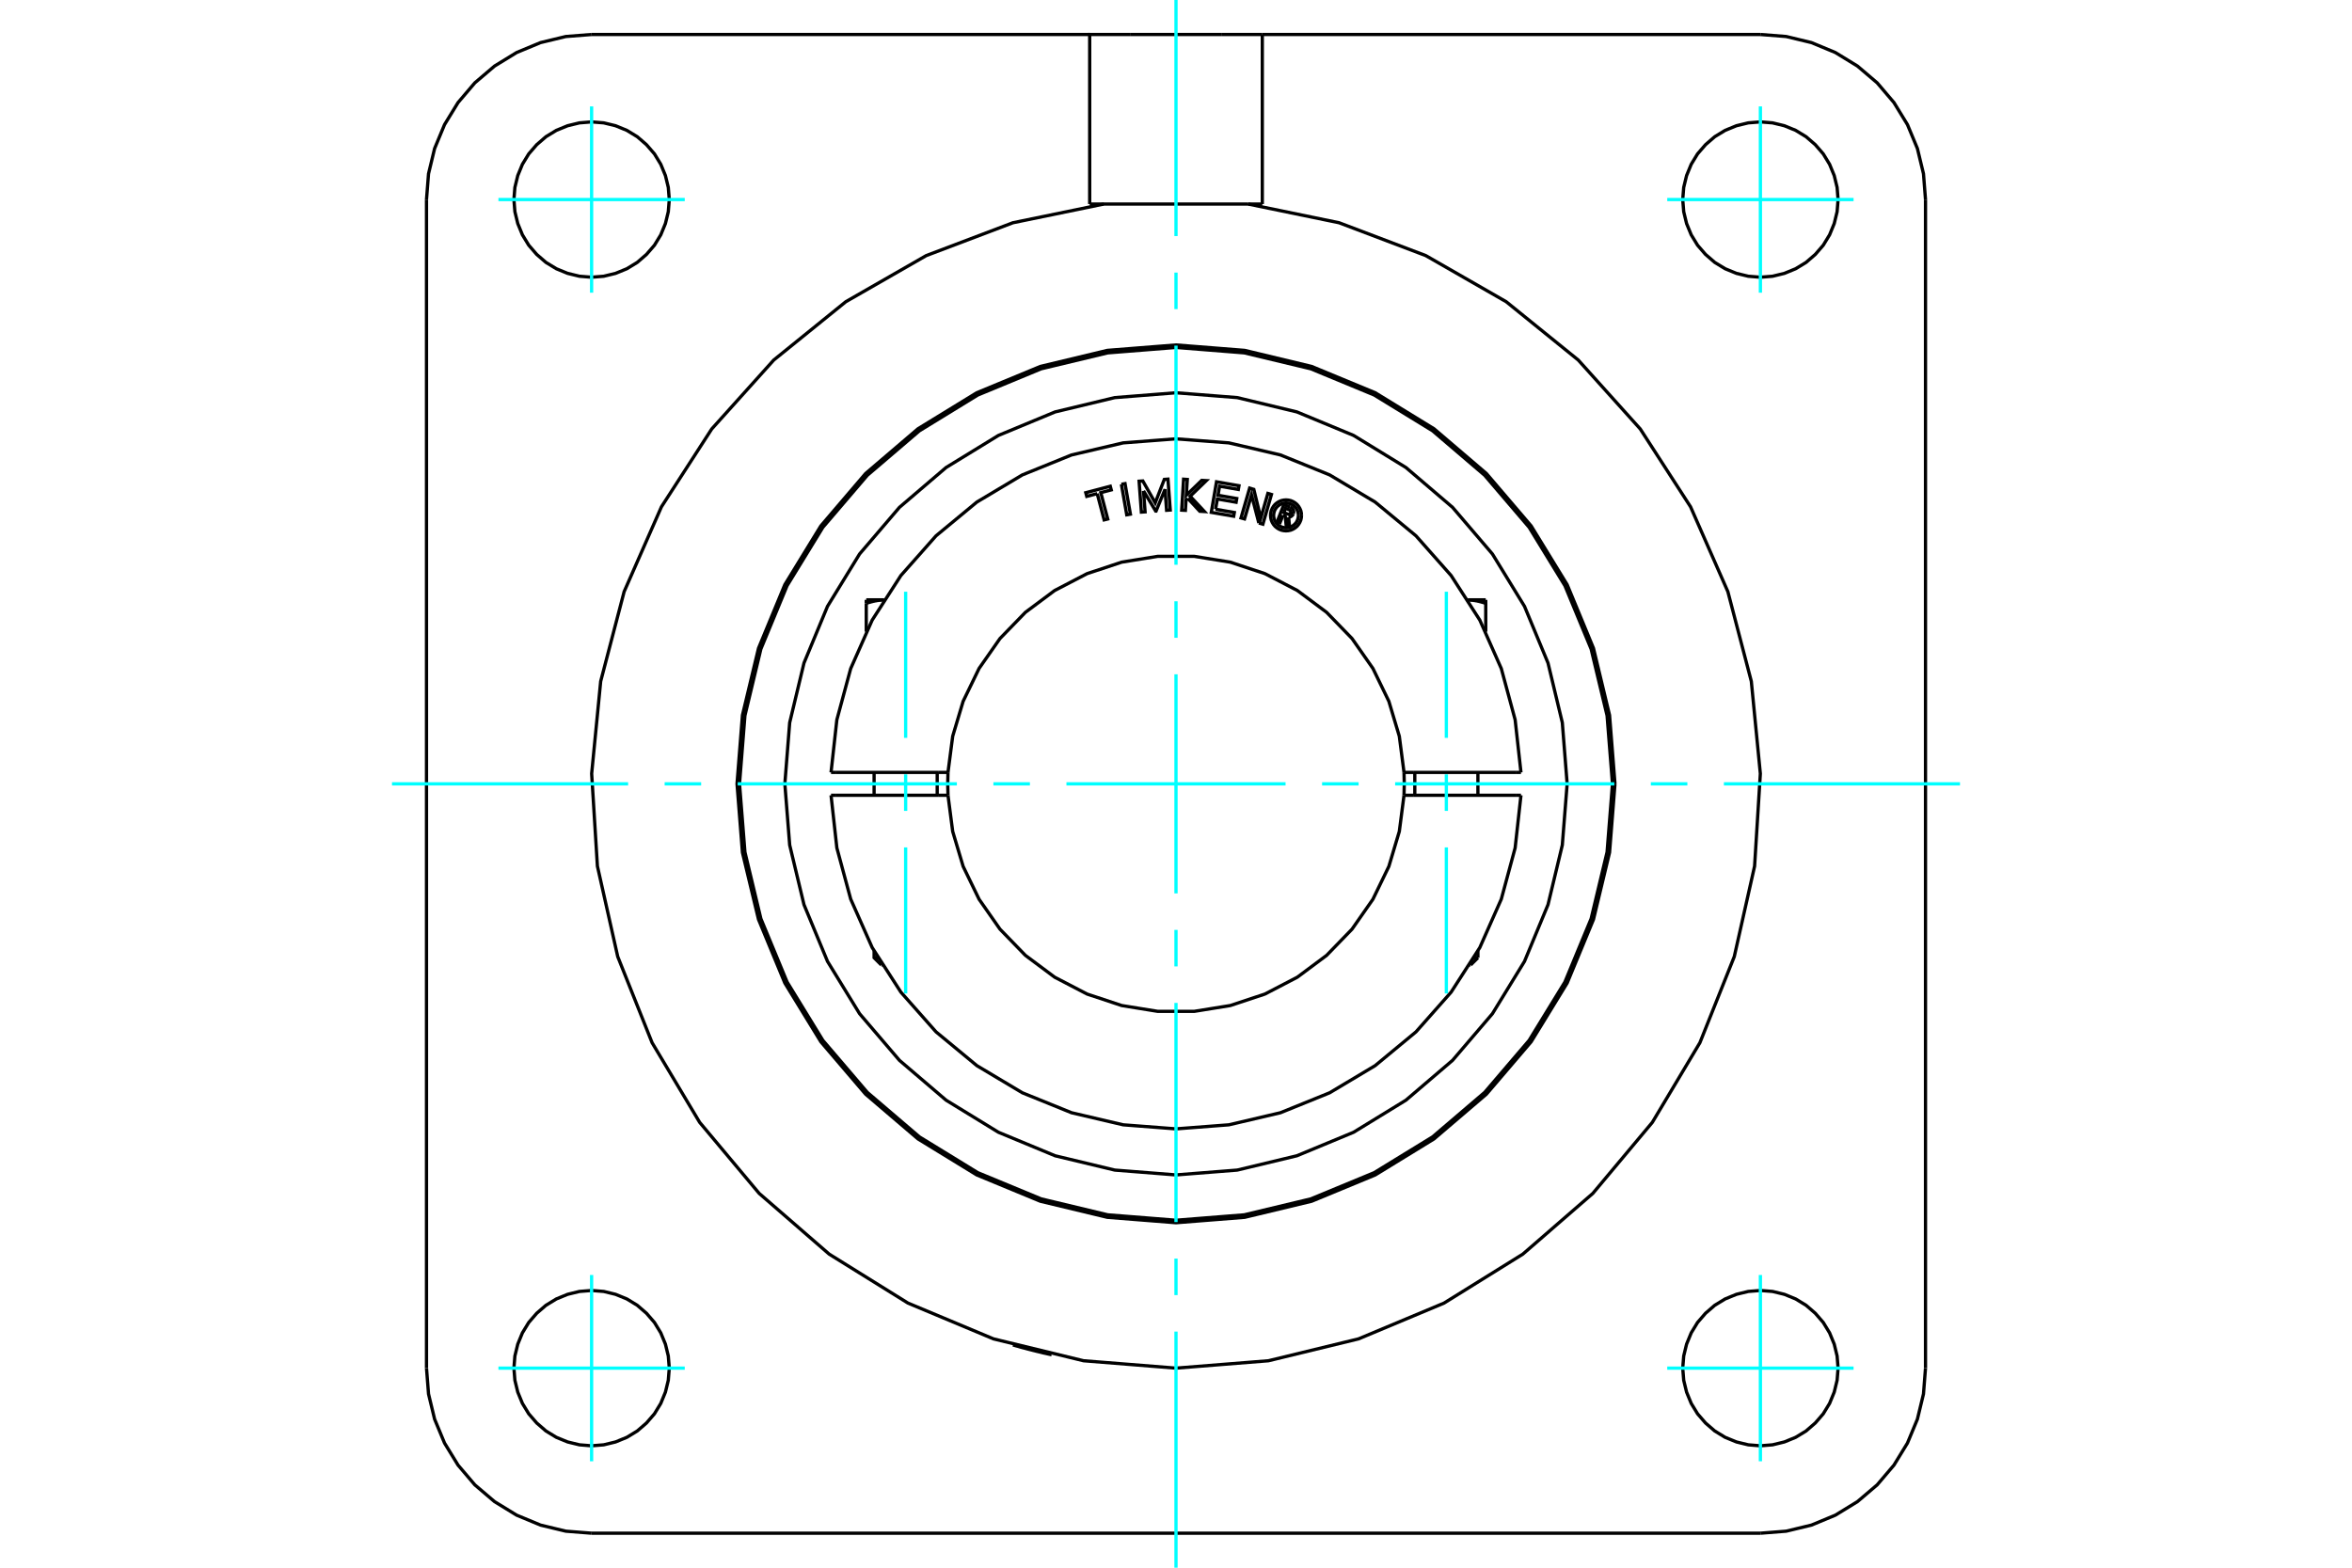 <?xml version="1.0" standalone="no"?>
<!DOCTYPE svg PUBLIC "-//W3C//DTD SVG 1.1//EN"
	"http://www.w3.org/Graphics/SVG/1.1/DTD/svg11.dtd">
<svg xmlns="http://www.w3.org/2000/svg" height="100%" width="100%" viewBox="0 0 36000 24000">
	<rect x="-1800" y="-1200" width="39600" height="26400" style="fill:#FFF"/>
	<g style="fill:none; fill-rule:evenodd" transform="matrix(1 0 0 1 0 0)">
		<g style="fill:none; stroke:#000; stroke-width:50; shape-rendering:geometricPrecision">
			<polyline points="16094,20740 16093,20739 16089,20739 16083,20737 16075,20735 16064,20733 16051,20730 16037,20727 16020,20723 16002,20719 15983,20715 15961,20710 15938,20704 15914,20698 15888,20692 15862,20686 15836,20679 15810,20673 15785,20666 15759,20660 15733,20653 15707,20646 15682,20639 15657,20633 15635,20627 15613,20621 15594,20615 15576,20610 15560,20606 15545,20602 15533,20598 15522,20595 15514,20593 15508,20591 15505,20590 15504,20590"/>
			<polyline points="16679,3124 16679,528 17296,528"/>
			<line x1="19321" y1="528" x2="19321" y2="3124"/>
			<line x1="18704" y1="528" x2="19321" y2="528"/>
			<line x1="17296" y1="528" x2="18704" y2="528"/>
			<line x1="19321" y1="528" x2="26945" y2="528"/>
			<line x1="9055" y1="528" x2="16679" y2="528"/>
			<line x1="16894" y1="3124" x2="16679" y2="3124"/>
			<polyline points="9055,528 8660,559 8274,652 7908,804 7570,1011 7268,1268 7011,1570 6804,1908 6652,2274 6559,2660 6528,3055"/>
			<line x1="6528" y1="20945" x2="6528" y2="3055"/>
			<polyline points="6528,20945 6559,21340 6652,21726 6804,22092 7011,22430 7268,22732 7570,22989 7908,23196 8274,23348 8660,23441 9055,23472"/>
			<line x1="26945" y1="23472" x2="9055" y2="23472"/>
			<polyline points="26945,23472 27340,23441 27726,23348 28092,23196 28430,22989 28732,22732 28989,22430 29196,22092 29348,21726 29441,21340 29472,20945"/>
			<line x1="29472" y1="3055" x2="29472" y2="20945"/>
			<polyline points="29472,3055 29441,2660 29348,2274 29196,1908 28989,1570 28732,1268 28430,1011 28092,804 27726,652 27340,559 26945,528"/>
			<line x1="19321" y1="3124" x2="19106" y2="3124"/>
			<polyline points="28134,3055 28119,2869 28075,2688 28004,2515 27907,2356 27785,2215 27644,2093 27485,1996 27312,1925 27131,1881 26945,1866 26759,1881 26578,1925 26405,1996 26246,2093 26105,2215 25983,2356 25886,2515 25815,2688 25771,2869 25756,3055 25771,3241 25815,3422 25886,3595 25983,3754 26105,3895 26246,4017 26405,4114 26578,4185 26759,4229 26945,4244 27131,4229 27312,4185 27485,4114 27644,4017 27785,3895 27907,3754 28004,3595 28075,3422 28119,3241 28134,3055"/>
			<polyline points="28134,20945 28119,20759 28075,20578 28004,20405 27907,20246 27785,20105 27644,19983 27485,19886 27312,19815 27131,19771 26945,19756 26759,19771 26578,19815 26405,19886 26246,19983 26105,20105 25983,20246 25886,20405 25815,20578 25771,20759 25756,20945 25771,21131 25815,21312 25886,21485 25983,21644 26105,21785 26246,21907 26405,22004 26578,22075 26759,22119 26945,22134 27131,22119 27312,22075 27485,22004 27644,21907 27785,21785 27907,21644 28004,21485 28075,21312 28119,21131 28134,20945"/>
			<polyline points="10244,20945 10229,20759 10185,20578 10114,20405 10017,20246 9895,20105 9754,19983 9595,19886 9422,19815 9241,19771 9055,19756 8869,19771 8688,19815 8515,19886 8356,19983 8215,20105 8093,20246 7996,20405 7925,20578 7881,20759 7866,20945 7881,21131 7925,21312 7996,21485 8093,21644 8215,21785 8356,21907 8515,22004 8688,22075 8869,22119 9055,22134 9241,22119 9422,22075 9595,22004 9754,21907 9895,21785 10017,21644 10114,21485 10185,21312 10229,21131 10244,20945"/>
			<polyline points="10244,3055 10229,2869 10185,2688 10114,2515 10017,2356 9895,2215 9754,2093 9595,1996 9422,1925 9241,1881 9055,1866 8869,1881 8688,1925 8515,1996 8356,2093 8215,2215 8093,2356 7996,2515 7925,2688 7881,2869 7866,3055 7881,3241 7925,3422 7996,3595 8093,3754 8215,3895 8356,4017 8515,4114 8688,4185 8869,4229 9055,4244 9241,4229 9422,4185 9595,4114 9754,4017 9895,3895 10017,3754 10114,3595 10185,3422 10229,3241 10244,3055"/>
			<polyline points="19106,3124 16894,3124 15504,3410 14177,3913 12946,4619 11843,5512 10894,6567 10124,7759 9553,9058 9194,10431 9056,11844 9144,13260 9455,14645 9981,15963 10709,17182 11620,18270 12692,19200 13897,19949 15206,20497 16585,20832 18000,20945 19415,20832 20794,20497 22103,19949 23308,19200 24380,18270 25291,17182 26019,15963 26545,14645 26856,13260 26944,11844 26806,10431 26447,9058 25876,7759 25106,6567 24157,5512 23054,4619 21823,3913 20496,3410 19106,3124"/>
			<polyline points="24719,12000 24636,10949 24390,9924 23987,8950 23436,8051 22751,7249 21949,6564 21050,6013 20076,5610 19051,5364 18000,5281 16949,5364 15924,5610 14950,6013 14051,6564 13249,7249 12564,8051 12013,8950 11610,9924 11364,10949 11281,12000 11364,13051 11610,14076 12013,15050 12564,15949 13249,16751 14051,17436 14950,17987 15924,18390 16949,18636 18000,18719 19051,18636 20076,18390 21050,17987 21949,17436 22751,16751 23436,15949 23987,15050 24390,14076 24636,13051 24719,12000"/>
			<line x1="13379" y1="14662" x2="13438" y2="14662"/>
			<line x1="13504" y1="14773" x2="13490" y2="14773"/>
			<polyline points="13259,9237 13268,9234 13276,9231 13284,9228 13293,9226 13301,9223 13309,9221 13318,9219 13326,9216 13334,9214 13342,9212 13350,9210 13358,9208 13365,9206 13373,9204 13381,9203 13389,9201 13396,9199 13404,9198 13412,9197 13419,9195 13427,9194 13434,9193 13442,9192 13449,9190 13457,9189 13464,9189 13472,9188 13479,9187 13487,9186 13494,9185 13502,9185 13509,9184 13516,9184 13524,9184 13531,9183"/>
			<line x1="13259" y1="9670" x2="13259" y2="9237"/>
			<line x1="13259" y1="9183" x2="13259" y2="9237"/>
			<line x1="13259" y1="9183" x2="13532" y2="9183"/>
			<line x1="22562" y1="14662" x2="22621" y2="14662"/>
			<line x1="22510" y1="14773" x2="22496" y2="14773"/>
			<line x1="22741" y1="9670" x2="22741" y2="9237"/>
			<polyline points="22469,9183 22476,9184 22484,9184 22491,9184 22498,9185 22506,9185 22513,9186 22521,9187 22528,9188 22536,9189 22543,9189 22551,9190 22558,9192 22566,9193 22573,9194 22581,9195 22588,9197 22596,9198 22604,9199 22611,9201 22619,9203 22627,9204 22635,9206 22642,9208 22650,9210 22658,9212 22666,9214 22674,9216 22682,9219 22691,9221 22699,9223 22707,9226 22716,9228 22724,9231 22732,9234 22741,9237 22741,9183"/>
			<line x1="22468" y1="9183" x2="22741" y2="9183"/>
			<polyline points="19637,7889 19593,8000 19550,7984 19650,7725 19746,7762"/>
			<polyline points="19796,7865 19800,7853 19801,7840 19801,7828 19798,7815 19793,7803 19787,7792 19779,7782 19769,7774 19758,7767 19746,7762"/>
			<polyline points="19796,7865 19755,7849 19756,7844 19757,7839 19757,7833 19756,7828 19754,7823 19751,7818 19748,7814 19744,7810 19739,7807 19734,7805 19676,7782 19651,7847 19710,7870 19715,7871 19720,7872 19725,7872 19731,7871 19736,7869 19741,7867 19745,7864 19749,7860 19752,7855 19754,7851 19796,7867"/>
			<polyline points="19724,7917 19737,7915 19750,7912 19762,7906 19773,7898 19782,7889 19790,7878 19796,7867"/>
			<polyline points="19724,7917 19738,8062 19686,8041 19672,7903 19637,7889"/>
			<polyline points="18606,7796 18893,7846 18883,7903 18540,7844 18620,7376 18964,7436 18954,7493 18667,7443 18643,7582 18930,7632 18920,7689 18633,7639 18606,7796"/>
			<polyline points="17503,7515 17527,7836 17470,7840 17435,7367 17492,7363 17682,7698 17821,7339 17877,7335 17912,7808 17856,7812 17832,7491 17695,7824 17689,7824 17503,7515"/>
			<polyline points="16794,7557 16634,7599 16619,7543 16994,7444 17009,7500 16849,7542 16955,7945 16900,7959 16794,7557"/>
			<polyline points="17164,7414 17220,7404 17302,7871 17246,7881 17164,7414"/>
			<polyline points="18182,7631 18153,7658 18144,7813 18087,7810 18116,7336 18173,7340 18158,7581 18394,7354 18464,7358 18217,7597 18435,7831 18364,7827 18182,7631"/>
			<polyline points="19268,8007 19156,7577 19049,7944 18995,7929 19127,7473 19191,7492 19298,7931 19406,7554 19461,7570 19330,8025 19268,8007"/>
			<polyline points="19921,7890 19918,7853 19910,7817 19895,7782 19876,7751 19852,7722 19823,7698 19792,7679 19757,7664 19721,7656 19684,7653 19647,7656 19611,7664 19576,7679 19545,7698 19516,7722 19492,7751 19473,7782 19458,7817 19450,7853 19447,7890 19450,7927 19458,7963 19473,7998 19492,8029 19516,8058 19545,8082 19576,8101 19611,8116 19647,8124 19684,8127 19721,8124 19757,8116 19792,8101 19823,8082 19852,8058 19876,8029 19895,7998 19910,7963 19918,7927 19921,7890"/>
			<polyline points="19874,7890 19871,7860 19864,7831 19853,7804 19838,7779 19818,7756 19796,7737 19770,7721 19743,7710 19714,7703 19684,7700 19654,7703 19625,7710 19598,7721 19573,7737 19550,7756 19531,7779 19515,7804 19504,7831 19497,7860 19494,7890 19497,7920 19504,7949 19515,7976 19531,8002 19550,8024 19573,8044 19598,8059 19625,8071 19654,8077 19684,8080 19714,8077 19743,8071 19770,8059 19796,8044 19818,8024 19838,8002 19853,7976 19864,7949 19871,7920 19874,7890"/>
			<line x1="14370" y1="11825" x2="14510" y2="11825"/>
			<line x1="12788" y1="11825" x2="14370" y2="11825"/>
			<line x1="12720" y1="11825" x2="12788" y2="11825"/>
			<line x1="12788" y1="12175" x2="12720" y2="12175"/>
			<line x1="14370" y1="12175" x2="12788" y2="12175"/>
			<line x1="14510" y1="12175" x2="14370" y2="12175"/>
			<line x1="21630" y1="12175" x2="21490" y2="12175"/>
			<line x1="23212" y1="12175" x2="21630" y2="12175"/>
			<line x1="23280" y1="12175" x2="23212" y2="12175"/>
			<polyline points="14510,11825 14506,12000 14510,12175"/>
			<polyline points="21490,12175 21494,12000 21490,11825"/>
			<line x1="23212" y1="11825" x2="23280" y2="11825"/>
			<line x1="21630" y1="11825" x2="23212" y2="11825"/>
			<line x1="21490" y1="11825" x2="21630" y2="11825"/>
			<polyline points="12720,12175 12809,12981 13021,13765 13350,14507 13789,15189 14327,15797 14952,16314 15649,16730 16401,17035 17191,17220 18000,17282 18809,17220 19599,17035 20351,16730 21048,16314 21673,15797 22211,15189 22650,14507 22979,13765 23191,12981 23280,12175"/>
			<polyline points="14510,12175 14582,12729 14742,13264 14986,13767 15306,14225 15695,14626 16143,14960 16639,15218 17169,15394 17721,15483 18279,15483 18831,15394 19361,15218 19857,14960 20305,14626 20694,14225 21014,13767 21258,13264 21418,12729 21490,12175"/>
			<polyline points="21490,11825 21418,11271 21258,10736 21014,10233 20694,9775 20305,9374 19857,9040 19361,8782 18831,8606 18279,8517 17721,8517 17169,8606 16639,8782 16143,9040 15695,9374 15306,9775 14986,10233 14742,10736 14582,11271 14510,11825"/>
			<polyline points="23280,11825 23191,11019 22979,10235 22650,9493 22211,8811 21673,8203 21048,7686 20351,7270 19599,6965 18809,6780 18000,6718 17191,6780 16401,6965 15649,7270 14952,7686 14327,8203 13789,8811 13350,9493 13021,10235 12809,11019 12720,11825"/>
			<polyline points="24681,12000 24598,10955 24354,9936 23953,8967 23405,8073 22724,7276 21927,6595 21033,6047 20064,5646 19045,5402 18000,5319 16955,5402 15936,5646 14967,6047 14073,6595 13276,7276 12595,8073 12047,8967 11646,9936 11402,10955 11319,12000 11402,13045 11646,14064 12047,15033 12595,15927 13276,16724 14073,17405 14967,17953 15936,18354 16955,18598 18000,18681 19045,18598 20064,18354 21033,17953 21927,17405 22724,16724 23405,15927 23953,15033 24354,14064 24598,13045 24681,12000"/>
			<polyline points="23987,12000 23913,11063 23694,10150 23334,9282 22843,8481 22233,7767 21519,7157 20718,6666 19850,6306 18937,6087 18000,6013 17063,6087 16150,6306 15282,6666 14481,7157 13767,7767 13157,8481 12666,9282 12306,10150 12087,11063 12013,12000 12087,12937 12306,13850 12666,14718 13157,15519 13767,16233 14481,16843 15282,17334 16150,17694 17063,17913 18000,17987 18937,17913 19850,17694 20718,17334 21519,16843 22233,16233 22843,15519 23334,14718 23694,13850 23913,12937 23987,12000"/>
			<line x1="14345" y1="12175" x2="14345" y2="11825"/>
			<line x1="13379" y1="11825" x2="13379" y2="12175"/>
			<polyline points="13379,14560 13379,14662 13490,14773"/>
			<line x1="22621" y1="12175" x2="22621" y2="11825"/>
			<line x1="21655" y1="11825" x2="21655" y2="12175"/>
			<line x1="22621" y1="14662" x2="22621" y2="14560"/>
			<line x1="22510" y1="14773" x2="22621" y2="14662"/>
		</g>
		<g style="fill:none; stroke:#0FF; stroke-width:50; shape-rendering:geometricPrecision">
			<line x1="18000" y1="24000" x2="18000" y2="20386"/>
			<line x1="18000" y1="19827" x2="18000" y2="19268"/>
			<line x1="18000" y1="18709" x2="18000" y2="15354"/>
			<line x1="18000" y1="14795" x2="18000" y2="14236"/>
			<line x1="18000" y1="13677" x2="18000" y2="10323"/>
			<line x1="18000" y1="9764" x2="18000" y2="9205"/>
			<line x1="18000" y1="8646" x2="18000" y2="5291"/>
			<line x1="18000" y1="4732" x2="18000" y2="4173"/>
			<line x1="18000" y1="3614" x2="18000" y2="0"/>
			<line x1="6000" y1="12000" x2="9614" y2="12000"/>
			<line x1="10173" y1="12000" x2="10732" y2="12000"/>
			<line x1="11291" y1="12000" x2="14646" y2="12000"/>
			<line x1="15205" y1="12000" x2="15764" y2="12000"/>
			<line x1="16323" y1="12000" x2="19677" y2="12000"/>
			<line x1="20236" y1="12000" x2="20795" y2="12000"/>
			<line x1="21354" y1="12000" x2="24709" y2="12000"/>
			<line x1="25268" y1="12000" x2="25827" y2="12000"/>
			<line x1="26386" y1="12000" x2="30000" y2="12000"/>
			<line x1="9055" y1="4481" x2="9055" y2="1629"/>
			<line x1="7629" y1="3055" x2="10481" y2="3055"/>
			<line x1="7629" y1="20945" x2="10481" y2="20945"/>
			<line x1="9055" y1="22371" x2="9055" y2="19519"/>
			<line x1="26945" y1="22371" x2="26945" y2="19519"/>
			<line x1="25519" y1="20945" x2="28371" y2="20945"/>
			<line x1="25519" y1="3055" x2="28371" y2="3055"/>
			<line x1="26945" y1="4481" x2="26945" y2="1629"/>
			<line x1="13862" y1="15209" x2="13862" y2="12973"/>
			<line x1="13862" y1="12414" x2="13862" y2="11855"/>
			<line x1="13862" y1="11296" x2="13862" y2="9059"/>
			<line x1="22138" y1="15209" x2="22138" y2="12973"/>
			<line x1="22138" y1="12414" x2="22138" y2="11855"/>
			<line x1="22138" y1="11296" x2="22138" y2="9059"/>
		</g>
	</g>
</svg>
